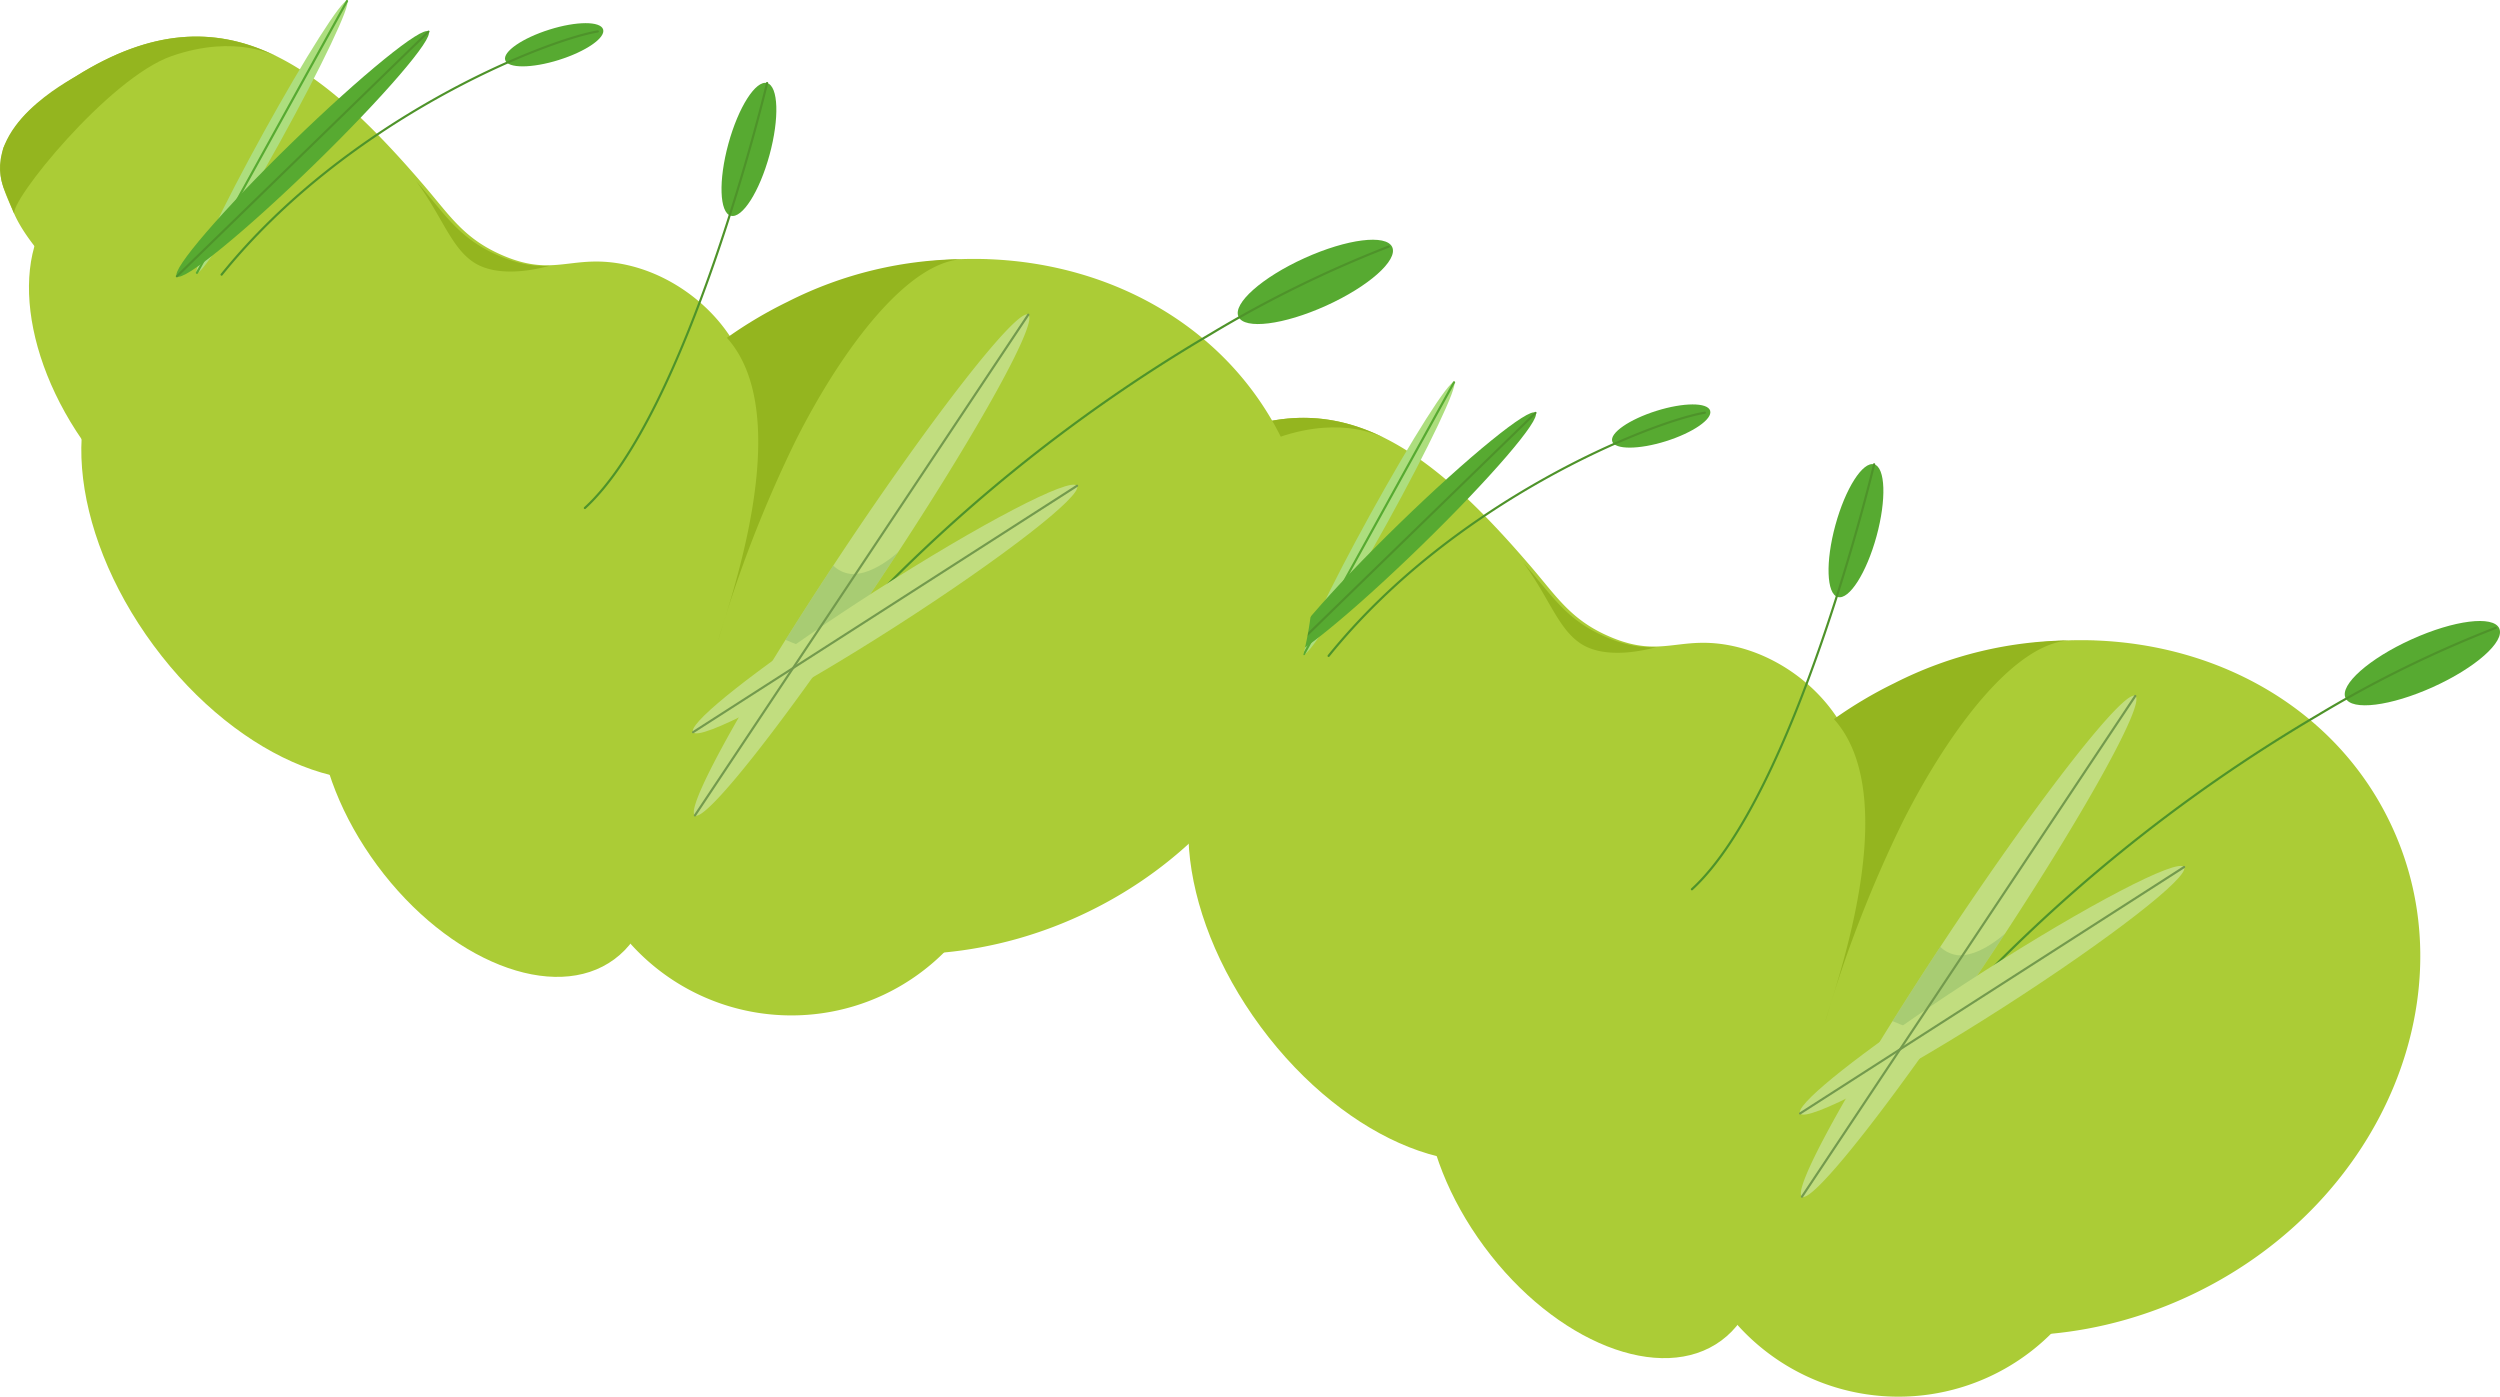<svg xmlns="http://www.w3.org/2000/svg" xmlns:xlink="http://www.w3.org/1999/xlink" width="327.858" height="183.164" viewBox="0 0 327.858 183.164"><defs><clipPath id="a"><rect width="182.679" height="133.164" fill="none"/></clipPath><clipPath id="c"><rect width="0.069" height="0.058" transform="translate(54.026 13.801)" fill="none"/></clipPath><clipPath id="d"><rect width="0.523" height="0.089" transform="translate(81.606 35.112)" fill="none"/></clipPath><clipPath id="e"><rect width="14.779" height="13.768" transform="translate(103.013 72.395)" fill="none"/></clipPath></defs><g transform="translate(1083.179 -1944)"><g transform="translate(-938 1994)"><g clip-path="url(#a)"><g clip-path="url(#a)"><path d="M.429,19.393c-.724,3.512-.5,4.328,1.465,8.708,6.458,14.415,53.651,44.473,62.5,45.968a22.128,22.128,0,0,0,10.312,4.094,40.735,40.735,0,0,0,3.7,23.277c10.775,22.086,39.6,30.185,64.378,18.1s36.149-39.8,25.375-61.876c-7.1-14.575-22.068-23.059-38.546-23.674-.08-.006-.167-.011-.258-.012-.7-.02-1.395-.028-2.092-.022a.111.111,0,0,1-.037,0,54.679,54.679,0,0,0-23.444,5.608,56.085,56.085,0,0,0-7.932,4.713q-.375-.567-.773-1.107c-.008-.006-.012-.009-.013-.017-3.926-5.278-10.6-9.008-17.292-8.85-1.977.045-3.6.392-5.366.472a12.9,12.9,0,0,1-3.829-.372c-.215-.049-.431-.113-.652-.18-.455-.132-.931-.294-1.43-.494-5.46-2.172-7.312-5.221-10.8-9.3-.211-.249-.425-.493-.636-.735-.318-.374-.639-.738-.956-1.1l-.008-.007q-1.2-1.372-2.4-2.665C46.367,14.164,41.17,9.658,35.717,7.113,28.049,3.532,19.866,3.828,10.056,9.946c-1.038.646-1.987,1.3-2.869,1.944-3.032,2.179-4.837,3.574-6.758,7.5" fill="#abcc36"/><path d="M47.377,53.17c-7.859,5.806-6.677,20.736,2.639,33.347s23.24,18.128,31.1,12.322S87.792,78.1,78.476,65.493s-23.24-18.129-31.1-12.323" fill="#abcc36"/><path d="M9,25.563C1.139,31.369,2.321,46.3,11.637,58.91s23.24,18.128,31.1,12.322S49.413,50.5,40.1,37.886,16.857,19.757,9,25.563" fill="#abcc36"/><path d="M16.949,44.334c-9.5,7.018-8.071,25.064,3.19,40.307s28.091,21.912,37.59,14.9,8.071-25.064-3.19-40.307-28.091-21.913-37.59-14.9" fill="#abcc36"/><path d="M46.824,80.134c-7.859,5.806-6.677,20.736,2.639,33.347s23.24,18.128,31.1,12.322,6.677-20.735-2.639-33.346-23.24-18.129-31.1-12.323" fill="#abcc36"/><path d="M86.923,81.938a28.39,28.39,0,1,0,39.7,5.966,28.391,28.391,0,0,0-39.7-5.966" fill="#abcc36"/><path d="M29.195,25.389l-.009-.01a.02.02,0,0,1,.012.007Z" fill="#4f8052"/><g opacity="0.5"><g clip-path="url(#c)"><path d="M54.028,13.8c.022.021.044.037.066.058-.039-.028-.061-.049-.069-.054Z" fill="#387249"/></g></g><g opacity="0.5"><g clip-path="url(#d)"><path d="M82.129,35.2a1.882,1.882,0,0,1-.523-.089c.174.028.345.059.523.089" fill="#387249"/></g></g><path d="M126.706,33.984c-7.24-.152-16.048,11.291-22.348,23.776A165.4,165.4,0,0,0,94.212,83.926c.8-3.33,10.606-29.094,1.115-39.623a55.988,55.988,0,0,1,7.935-4.714,51.451,51.451,0,0,1,23.444-5.6" fill="#94b51f"/><path d="M95.523,18.857c-1.315,4.805-1.174,9.031.314,9.438s3.761-3.158,5.076-7.963,1.174-9.031-.314-9.438-3.761,3.158-5.076,7.963" fill="#57aa31"/><path d="M171.085,33.846c-5.568,2.52-9.449,5.961-8.668,7.685s5.927,1.08,11.495-1.44,9.448-5.96,8.668-7.685-5.927-1.08-11.495,1.44" fill="#57aa31"/><path d="M76.614,66.733a.146.146,0,0,0,.189-.006c13.6-12.485,23.835-55.368,23.937-55.8a.145.145,0,0,0-.283-.066c-.1.431-10.317,43.228-23.85,55.653a.144.144,0,0,0-.009.2l.016.015" fill="#4e932a"/><path d="M109.825,83.626a.144.144,0,0,0,.2-.016A209.44,209.44,0,0,1,158.86,43.921a152.644,152.644,0,0,1,23.314-11.448.145.145,0,0,0-.1-.273,153.159,153.159,0,0,0-23.356,11.466,209.785,209.785,0,0,0-48.913,39.75.145.145,0,0,0,.011.205l.006,0" fill="#4e932a"/><path d="M110.445,72.407l-1.168,1.764c-2.233,3.384-4.333,6.657-6.264,9.743C95.4,96.087,90.5,105.334,91.026,106.783a.3.3,0,0,0,.11.152c1.126.75,8.324-7.987,17.321-20.773,2.272-3.226,4.656-6.709,7.087-10.363q1.146-1.721,2.248-3.405l0,0c10.878-16.623,18.378-30.24,17.058-31.12-1.407-.934-12.336,13-24.408,31.137" fill="#c1dd7f"/><g opacity="0.5"><g clip-path="url(#e)"><path d="M109.277,74.172c-2.233,3.383-4.333,6.656-6.264,9.743l5.444,2.247c2.272-3.225,4.656-6.708,7.087-10.363q1.146-1.721,2.248-3.4c-.1.09-3.293,3.06-6.179,2.875a4.006,4.006,0,0,1-2.336-1.1" fill="#90bb67"/></g></g><path d="M91.264,95.036c-.357.463-.489.8-.369.984.8,1.24,12.717-4.981,26.618-13.9s24.527-17.16,23.731-18.4-12.717,4.98-26.618,13.9C102.777,85.222,93.3,92.336,91.264,95.036" fill="#c1dd7f"/><path d="M54.574,23.751c3.371,4.575,4.55,8.611,7.46,10.592,3.681,2.507,9.854.523,10.031.523a12.9,12.9,0,0,1-3.974-.411c-.215-.049-.432-.113-.652-.18-.455-.132-.932-.294-1.431-.494-5.46-2.172-7.312-5.221-10.8-9.295-.211-.249-.425-.494-.635-.735" fill="#94b51f"/><path d="M22.516,7.351c8.573-2.965,13.673.044,14.033.172l-.832-.41C28.049,3.532,19.866,3.828,10.056,9.946,9.019,10.592-2.351,16.523.439,24.54L1.894,28.1C1.053,26.593,14.249,10.21,22.516,7.351" fill="#94b51f"/><path d="M91.045,107.048l.011.008a.146.146,0,0,0,.2-.04l43.716-65.665a.145.145,0,0,0-.241-.161L91.016,106.855a.145.145,0,0,0,.029.193" fill="#739a4d"/><path d="M90.8,96.132a.144.144,0,0,0,.169.009l50.349-32.307a.145.145,0,1,0-.156-.244L90.816,95.9a.146.146,0,0,0-.044.2.167.167,0,0,0,.031.034" fill="#739a4d"/><path d="M36.753,18.562C31.318,28.4,26.424,36.108,25.823,35.776S29.141,27.2,34.576,17.36,44.9-.187,45.506.145s-3.318,8.578-8.753,18.417" fill="#adde7e"/><path d="M41.121,21.652C32.012,30.512,23.99,37.038,23.2,36.229s5.96-8.647,15.068-17.507S55.4,3.337,56.189,4.146,50.23,12.793,41.121,21.652" fill="#57aa31"/><path d="M73.3,7.86c-3.547,1.114-6.7,1.126-7.046.027S68.5,5,72.049,3.882s6.7-1.126,7.046-.027-2.25,2.891-5.8,4.005" fill="#57aa31"/><path d="M28.969,36.13a.146.146,0,0,0,.2-.022c16.5-20.45,42.238-30.637,49.252-31.845a.145.145,0,0,0-.049-.286C71.335,5.191,45.5,15.412,28.947,35.926a.146.146,0,0,0,.022.2" fill="#4e932a"/><path d="M25.733,35.889l.021.014a.145.145,0,0,0,.2-.056L45.633.215a.143.143,0,0,0-.056-.2.145.145,0,0,0-.2.056L25.7,35.706a.145.145,0,0,0,.035.183" fill="#57aa31"/><path d="M23.112,36.342a.144.144,0,0,0,.191-.009L56.29,4.25a.144.144,0,0,0,0-.2.148.148,0,0,0-.2,0L23.1,36.125a.144.144,0,0,0,0,.205l.013.012" fill="#4e932a"/></g></g></g><g transform="translate(-1083.179 1944)"><g clip-path="url(#a)"><g clip-path="url(#a)"><path d="M.429,19.393c-.724,3.512-.5,4.328,1.465,8.708,6.458,14.415,53.651,44.473,62.5,45.968a22.128,22.128,0,0,0,10.312,4.094,40.735,40.735,0,0,0,3.7,23.277c10.775,22.086,39.6,30.185,64.378,18.1s36.149-39.8,25.375-61.876c-7.1-14.575-22.068-23.059-38.546-23.674-.08-.006-.167-.011-.258-.012-.7-.02-1.395-.028-2.092-.022a.111.111,0,0,1-.037,0,54.679,54.679,0,0,0-23.444,5.608,56.085,56.085,0,0,0-7.932,4.713q-.375-.567-.773-1.107c-.008-.006-.012-.009-.013-.017-3.926-5.278-10.6-9.008-17.292-8.85-1.977.045-3.6.392-5.366.472a12.9,12.9,0,0,1-3.829-.372c-.215-.049-.431-.113-.652-.18-.455-.132-.931-.294-1.43-.494-5.46-2.172-7.312-5.221-10.8-9.3-.211-.249-.425-.493-.636-.735-.318-.374-.639-.738-.956-1.1l-.008-.007q-1.2-1.372-2.4-2.665C46.367,14.164,41.17,9.658,35.717,7.113,28.049,3.532,19.866,3.828,10.056,9.946c-1.038.646-1.987,1.3-2.869,1.944-3.032,2.179-4.837,3.574-6.758,7.5" fill="#abcc36"/><path d="M47.377,53.17c-7.859,5.806-6.677,20.736,2.639,33.347s23.24,18.128,31.1,12.322S87.792,78.1,78.476,65.493s-23.24-18.129-31.1-12.323" fill="#abcc36"/><path d="M9,25.563C1.139,31.369,2.321,46.3,11.637,58.91s23.24,18.128,31.1,12.322S49.413,50.5,40.1,37.886,16.857,19.757,9,25.563" fill="#abcc36"/><path d="M16.949,44.334c-9.5,7.018-8.071,25.064,3.19,40.307s28.091,21.912,37.59,14.9,8.071-25.064-3.19-40.307-28.091-21.913-37.59-14.9" fill="#abcc36"/><path d="M46.824,80.134c-7.859,5.806-6.677,20.736,2.639,33.347s23.24,18.128,31.1,12.322,6.677-20.735-2.639-33.346-23.24-18.129-31.1-12.323" fill="#abcc36"/><path d="M86.923,81.938a28.39,28.39,0,1,0,39.7,5.966,28.391,28.391,0,0,0-39.7-5.966" fill="#abcc36"/><path d="M29.195,25.389l-.009-.01a.02.02,0,0,1,.012.007Z" fill="#4f8052"/><g opacity="0.5"><g clip-path="url(#c)"><path d="M54.028,13.8c.022.021.044.037.066.058-.039-.028-.061-.049-.069-.054Z" fill="#387249"/></g></g><g opacity="0.5"><g clip-path="url(#d)"><path d="M82.129,35.2a1.882,1.882,0,0,1-.523-.089c.174.028.345.059.523.089" fill="#387249"/></g></g><path d="M126.706,33.984c-7.24-.152-16.048,11.291-22.348,23.776A165.4,165.4,0,0,0,94.212,83.926c.8-3.33,10.606-29.094,1.115-39.623a55.988,55.988,0,0,1,7.935-4.714,51.451,51.451,0,0,1,23.444-5.6" fill="#94b51f"/><path d="M95.523,18.857c-1.315,4.805-1.174,9.031.314,9.438s3.761-3.158,5.076-7.963,1.174-9.031-.314-9.438-3.761,3.158-5.076,7.963" fill="#57aa31"/><path d="M171.085,33.846c-5.568,2.52-9.449,5.961-8.668,7.685s5.927,1.08,11.495-1.44,9.448-5.96,8.668-7.685-5.927-1.08-11.495,1.44" fill="#57aa31"/><path d="M76.614,66.733a.146.146,0,0,0,.189-.006c13.6-12.485,23.835-55.368,23.937-55.8a.145.145,0,0,0-.283-.066c-.1.431-10.317,43.228-23.85,55.653a.144.144,0,0,0-.009.2l.016.015" fill="#4e932a"/><path d="M109.825,83.626a.144.144,0,0,0,.2-.016A209.44,209.44,0,0,1,158.86,43.921a152.644,152.644,0,0,1,23.314-11.448.145.145,0,0,0-.1-.273,153.159,153.159,0,0,0-23.356,11.466,209.785,209.785,0,0,0-48.913,39.75.145.145,0,0,0,.011.205l.006,0" fill="#4e932a"/><path d="M110.445,72.407l-1.168,1.764c-2.233,3.384-4.333,6.657-6.264,9.743C95.4,96.087,90.5,105.334,91.026,106.783a.3.3,0,0,0,.11.152c1.126.75,8.324-7.987,17.321-20.773,2.272-3.226,4.656-6.709,7.087-10.363q1.146-1.721,2.248-3.405l0,0c10.878-16.623,18.378-30.24,17.058-31.12-1.407-.934-12.336,13-24.408,31.137" fill="#c1dd7f"/><g opacity="0.5"><g clip-path="url(#e)"><path d="M109.277,74.172c-2.233,3.383-4.333,6.656-6.264,9.743l5.444,2.247c2.272-3.225,4.656-6.708,7.087-10.363q1.146-1.721,2.248-3.4c-.1.09-3.293,3.06-6.179,2.875a4.006,4.006,0,0,1-2.336-1.1" fill="#90bb67"/></g></g><path d="M91.264,95.036c-.357.463-.489.8-.369.984.8,1.24,12.717-4.981,26.618-13.9s24.527-17.16,23.731-18.4-12.717,4.98-26.618,13.9C102.777,85.222,93.3,92.336,91.264,95.036" fill="#c1dd7f"/><path d="M54.574,23.751c3.371,4.575,4.55,8.611,7.46,10.592,3.681,2.507,9.854.523,10.031.523a12.9,12.9,0,0,1-3.974-.411c-.215-.049-.432-.113-.652-.18-.455-.132-.932-.294-1.431-.494-5.46-2.172-7.312-5.221-10.8-9.295-.211-.249-.425-.494-.635-.735" fill="#94b51f"/><path d="M22.516,7.351c8.573-2.965,13.673.044,14.033.172l-.832-.41C28.049,3.532,19.866,3.828,10.056,9.946,9.019,10.592-2.351,16.523.439,24.54L1.894,28.1C1.053,26.593,14.249,10.21,22.516,7.351" fill="#94b51f"/><path d="M91.045,107.048l.011.008a.146.146,0,0,0,.2-.04l43.716-65.665a.145.145,0,0,0-.241-.161L91.016,106.855a.145.145,0,0,0,.029.193" fill="#739a4d"/><path d="M90.8,96.132a.144.144,0,0,0,.169.009l50.349-32.307a.145.145,0,1,0-.156-.244L90.816,95.9a.146.146,0,0,0-.044.2.167.167,0,0,0,.031.034" fill="#739a4d"/><path d="M36.753,18.562C31.318,28.4,26.424,36.108,25.823,35.776S29.141,27.2,34.576,17.36,44.9-.187,45.506.145s-3.318,8.578-8.753,18.417" fill="#adde7e"/><path d="M41.121,21.652C32.012,30.512,23.99,37.038,23.2,36.229s5.96-8.647,15.068-17.507S55.4,3.337,56.189,4.146,50.23,12.793,41.121,21.652" fill="#57aa31"/><path d="M73.3,7.86c-3.547,1.114-6.7,1.126-7.046.027S68.5,5,72.049,3.882s6.7-1.126,7.046-.027-2.25,2.891-5.8,4.005" fill="#57aa31"/><path d="M28.969,36.13a.146.146,0,0,0,.2-.022c16.5-20.45,42.238-30.637,49.252-31.845a.145.145,0,0,0-.049-.286C71.335,5.191,45.5,15.412,28.947,35.926a.146.146,0,0,0,.022.2" fill="#4e932a"/><path d="M25.733,35.889l.021.014a.145.145,0,0,0,.2-.056L45.633.215a.143.143,0,0,0-.056-.2.145.145,0,0,0-.2.056L25.7,35.706a.145.145,0,0,0,.035.183" fill="#57aa31"/><path d="M23.112,36.342a.144.144,0,0,0,.191-.009L56.29,4.25a.144.144,0,0,0,0-.2.148.148,0,0,0-.2,0L23.1,36.125a.144.144,0,0,0,0,.205l.013.012" fill="#4e932a"/></g></g></g></g></svg>